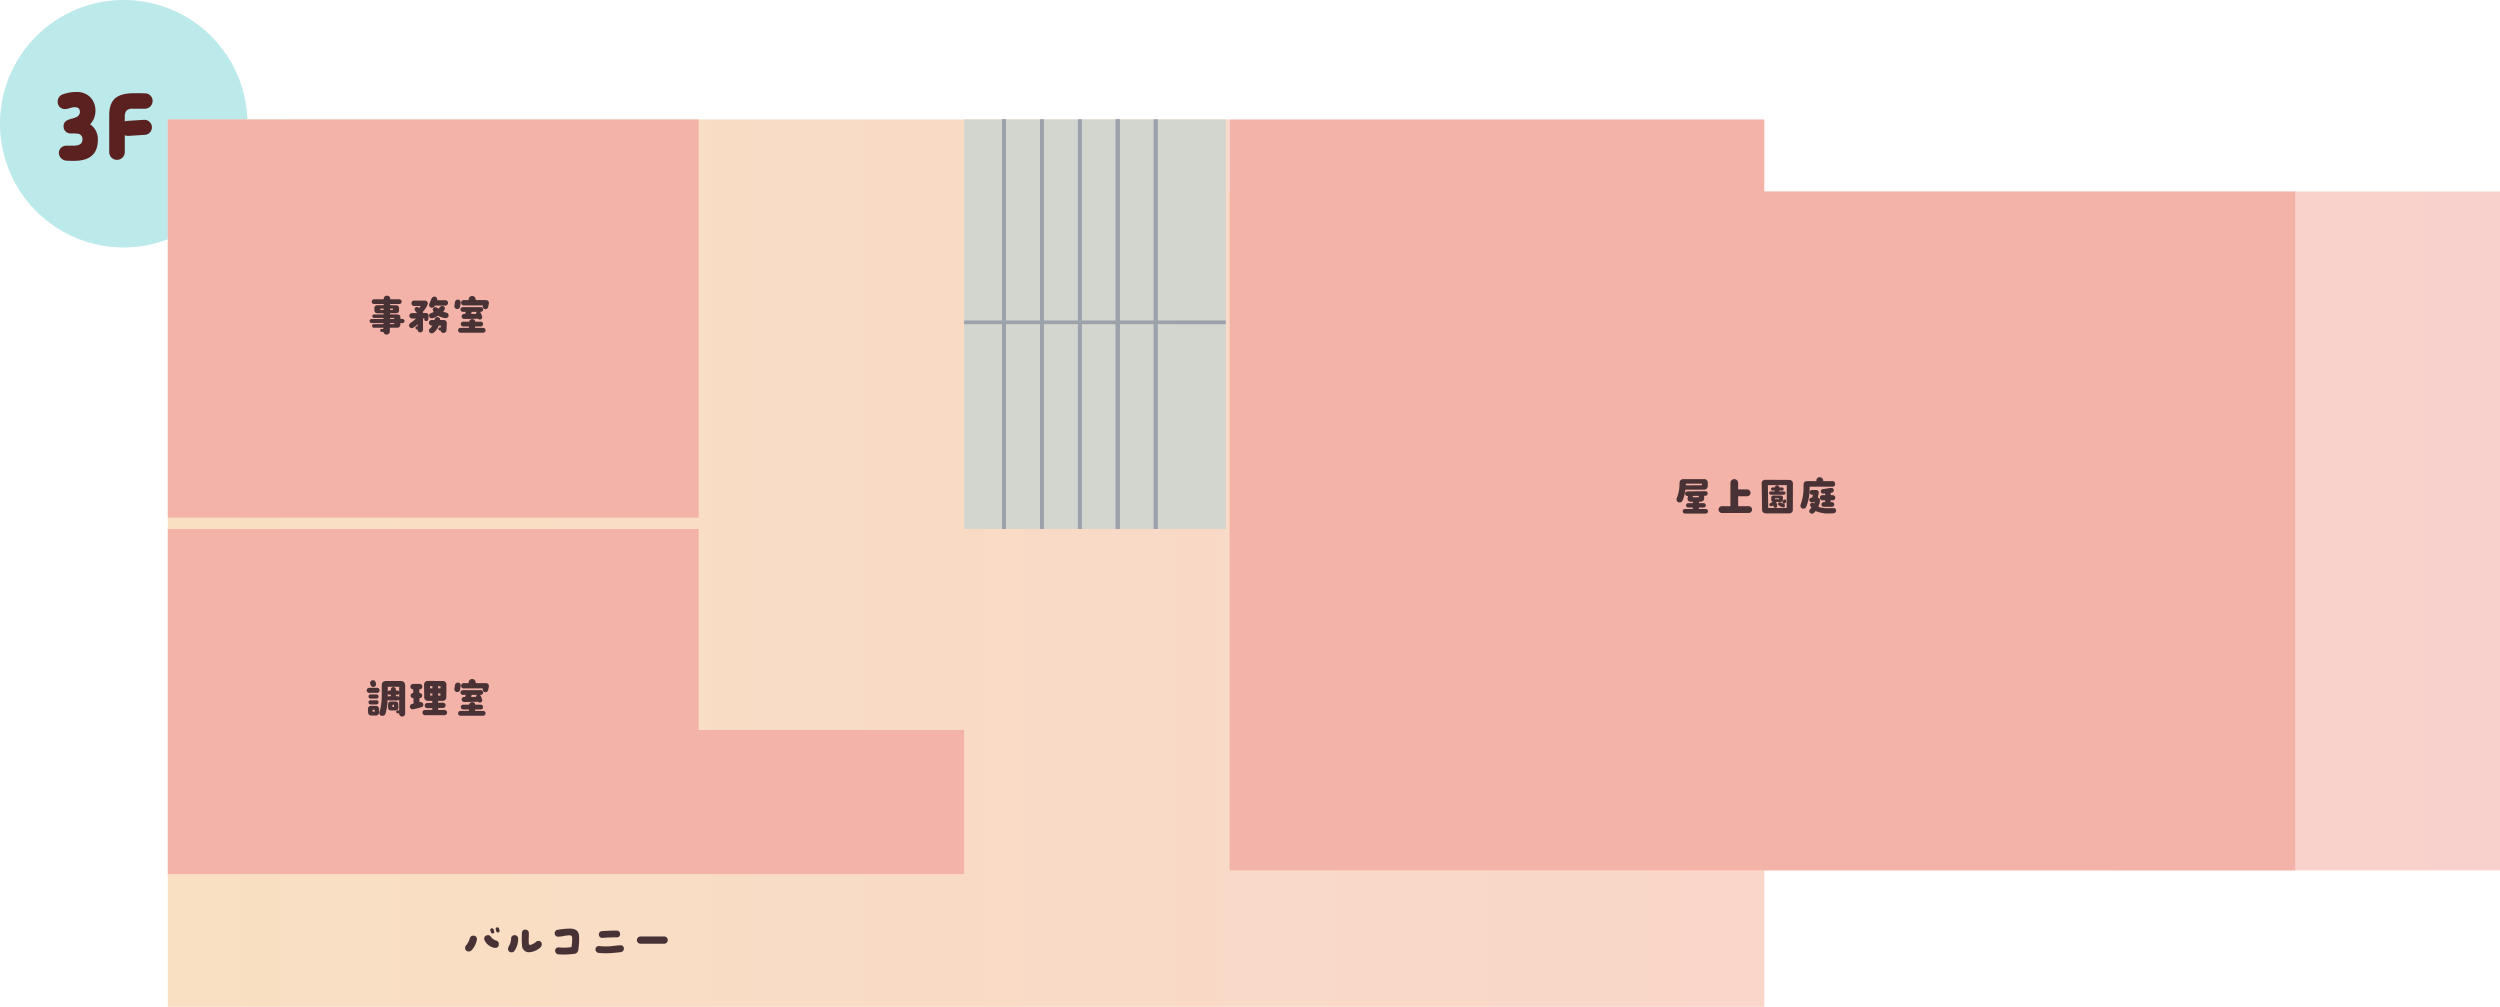 <svg xmlns="http://www.w3.org/2000/svg" width="879" height="354" viewBox="0 0 879 354"><defs><linearGradient id="a" y1=".5" x2="1" y2=".5" gradientUnits="objectBoundingBox"><stop offset="0" stop-color="#f9e0c2"/><stop offset="1" stop-color="#f9d1cc"/></linearGradient></defs><path data-name="パス 703" d="M43.5 0A43.5 43.5 0 110 43.5 43.5 43.5 0 0143.5 0z" fill="#bce9e9"/><path data-name="パス 720" d="M339 114h92v72h-92z" fill="#bef100"/><path data-name="パス 547" d="M373.333 25.333V0H0v312h561.333v-48H820V25.333z" transform="translate(59 42)" fill="url(#a)"/><path data-name="パス 704" d="M59 42h186.667v140H59z" fill="#f4b3a9"/><path data-name="パス 548" d="M245.667 256.667V186H59v121.333h280v-50.666z" fill="#f4b3a9"/><path data-name="パス 549" d="M620.333 67.333V42h-188v264H807V67.333z" fill="#f4b3a9"/><path data-name="パス 721" d="M339 114h92v72h-92z" fill="#d3d6cf"/><path data-name="パス 705" d="M339 42h92v72h-92z" fill="#d3d6cf"/><path data-name="パス 706" d="M392.333 42h1.333v144h-1.333z" fill="#9ba2ac"/><path data-name="パス 707" d="M352.333 42h1.333v144h-1.333z" fill="#9ba2ac"/><path data-name="パス 708" d="M352.333 42h1.333v144h-1.333z" fill="#9ba2ac"/><path data-name="パス 709" d="M365.667 42H367v144h-1.333z" fill="#9ba2ac"/><path data-name="パス 710" d="M379 42h1.333v144H379z" fill="#9ba2ac"/><path data-name="パス 711" d="M392.333 42h1.333v144h-1.333z" fill="#9ba2ac"/><path data-name="パス 712" d="M405.667 42H407v144h-1.333z" fill="#9ba2ac"/><path data-name="パス 713" d="M392.333 42h1.333v144h-1.333z" fill="#9ba2ac"/><path data-name="パス 714" d="M352.333 42h1.333v144h-1.333z" fill="#9ba2ac"/><path data-name="パス 715" d="M365.667 42H367v144h-1.333z" fill="#9ba2ac"/><path data-name="パス 716" d="M379 42h1.333v144H379z" fill="#9ba2ac"/><path data-name="パス 717" d="M392.333 42h1.333v144h-1.333z" fill="#9ba2ac"/><path data-name="パス 718" d="M405.667 42H407v144h-1.333z" fill="#9ba2ac"/><path data-name="パス 722" d="M431 112.667V114h-92v-1.333z" fill="#9ba2ac"/><path data-name="パス 723" d="M142.233 112.868a.7.7 0 01-.205.505.666.666 0 01-.5.212h-.747l-.015.454q-.044 1.187-1.157 1.187h-2.531l-.015 1.287a1.092 1.092 0 01-.337.813 1.079 1.079 0 01-.82.315 1.063 1.063 0 01-.725-.276 1.091 1.091 0 01-.373-.674h-.63a.492.492 0 01-.359-.153.492.492 0 01-.154-.359.492.492 0 01.154-.359.492.492 0 01.359-.154h.615v-.425h-3.384a.535.535 0 01-.4-.205.634.634 0 01-.186-.423.584.584 0 01.542-.645h3.457v-.381h-4.175a.666.666 0 01-.5-.212.7.7 0 01-.205-.505.678.678 0 01.205-.5.678.678 0 01.5-.205h4.186v-.381h-3.424a.572.572 0 01-.5-.645.6.6 0 01.161-.4.492.492 0 01.381-.183h3.4l.015-.41h-2.007q-1.226-.003-1.226-1.013v-.791q0-1.029 1.109-1.029h2.154v-.425h-3.384a.789.789 0 01-.579-.238.789.789 0 01-.242-.579.823.823 0 01.227-.571.823.823 0 01.549-.278h3.458v-.19a1.006 1.006 0 01.337-.776 1.173 1.173 0 01.82-.308 1.1 1.1 0 01.8.322 1.063 1.063 0 01.33.791l-.015.161h3.164a.843.843 0 01.608.249.807.807 0 01.256.6.789.789 0 01-.242.579.789.789 0 01-.579.242h-3.223v.421l1.978.015q1.143.015 1.143 1.055v.762q0 .981-1.143.981h-2.026v.425h2.49q1.172 0 1.172 1.069v.542h.738a.678.678 0 01.5.205.678.678 0 01.2.501zm-4.1-3.882v-.473h-.967l-.015.469zm.5 2.8h-1.511v.381h1.511zm-3.752-3.273h-1.172v.469h1.172zm3.735 5.068h-1.509l-.015.381h1.523zm18.911-7.09a.918.918 0 01-.278.674.918.918 0 01-.674.278h-3.633l-.176.264a1.07 1.07 0 01-.937.5.924.924 0 01-.681-.271.924.924 0 01-.271-.681 1.332 1.332 0 01.117-.513q.19-.513.615-1.538.41-.923 1.113-.923a.982.982 0 01.725.286.982.982 0 01.286.725 1.024 1.024 0 01-.029.249h2.871a.918.918 0 01.674.278.918.918 0 01.278.677zm.19 4.512a.914.914 0 01-.384.671 1.089 1.089 0 01-.784.168 6.525 6.525 0 01-2.5-.835 8.227 8.227 0 01-1.8.864 1.084 1.084 0 01-.337.044q-.85 0-1.011-.674a1.291 1.291 0 01-.044-.308q0-.571.718-.85a9.381 9.381 0 00.952-.41 1.237 1.237 0 01-.366-.762.877.877 0 01.278-.652.913.913 0 01.659-.271 1.665 1.665 0 011.025.571 5.814 5.814 0 00.5-.527 1.072 1.072 0 01.85-.454 1 1 0 01.688.249.842.842 0 01.278.659 1.943 1.943 0 01-.684 1.127 10.845 10.845 0 011.318.366.94.94 0 01.645 1.029zm-.63 2.754q-.015 1.011-.117 2.4a.869.869 0 01-.359.659 1.064 1.064 0 01-.74.22.9.9 0 01-.938-.843l-.264-.015a.476.476 0 01-.513-.527q0-.513.542-.513h.278l.029-.659h-.732a5.45 5.45 0 01-1.814 2.491 1.068 1.068 0 01-.659.234.985.985 0 01-.7-.278.912.912 0 01-.293-.688.777.777 0 01.249-.615 4.723 4.723 0 00.977-1.144h-.2a.976.976 0 01-.718-.293.976.976 0 01-.293-.718.912.912 0 01.293-.688 1 1 0 01.718-.278l.952.015.029-.132a.991.991 0 01.322-.659.941.941 0 01.688-.234.972.972 0 01.674.293.766.766 0 01.234.659v.069h1.128a1.086 1.086 0 011.228 1.249zm-6.4-2.666l-.088 1.069a.675.675 0 01-.732.718.741.741 0 01-.513-.183.518.518 0 01-.161-.491l.029-.234h-.5l.015 3.926a.967.967 0 01-.278.688.9.9 0 01-.674.293.947.947 0 01-.7-.286.947.947 0 01-.286-.7v-.078h-.234a.459.459 0 01-.352-.161.53.53 0 01-.146-.366.461.461 0 01.513-.513h.22v-.732a8.13 8.13 0 01-1.523 1.187.922.922 0 01-.483.132 1 1 0 01-.688-.264.85.85 0 01-.293-.659 1.009 1.009 0 01.5-.864 11.605 11.605 0 001.787-1.436 1.075 1.075 0 01.19-.146h-1.419a.872.872 0 01-.667-.293.981.981 0 01-.271-.688.894.894 0 01.264-.659.894.894 0 01.659-.264l1.8-.015q-.879-.879-.879-1.3a.807.807 0 01.242-.593.807.807 0 01.593-.242.938.938 0 01.63.278l.132.117a5.818 5.818 0 00.542-.732h-2.327a.87.87 0 01-.656-.287.944.944 0 01-.264-.674.975.975 0 01.249-.674.809.809 0 01.63-.278l3.911.015a.9.9 0 01.674.293.967.967 0 01.278.688.978.978 0 01-.059.337 8.733 8.733 0 01-1.719 2.669.694.694 0 01.132.366h.791q1.218.001 1.131 1.041zm21.167-4.16l-.205.981a1.045 1.045 0 01-.337.571.879.879 0 01-.6.234 1.048 1.048 0 01-.688-.256.783.783 0 01-.308-.623.6.6 0 01.029-.19l.059-.278h-6.754a.882.882 0 01-.659-.271.919.919 0 01-.264-.667.889.889 0 01.271-.652.889.889 0 01.652-.271h1.714v-.176a1.236 1.236 0 01.359-.886 1.164 1.164 0 01.872-.374 1.161 1.161 0 01.886.359 1.211 1.211 0 01.374.886v.19h3.34q1.3 0 1.3 1.04a1.825 1.825 0 01-.041.387zm-1.992 1.89a.789.789 0 01-.242.579.789.789 0 01-.579.242h-.337a1.706 1.706 0 01.483.718q.146.425.308.835a.86.86 0 01.059.322.8.8 0 01-.249.593.831.831 0 01-.6.242.807.807 0 01-.645-.293q-2.563.088-4.863.088a.848.848 0 01-.623-.256.848.848 0 01-.256-.623.86.86 0 01.249-.623.824.824 0 01.615-.256h.337a7.718 7.718 0 00.264-.747h-1.04a.82.82 0 01-.594-.229.783.783 0 01-.242-.586.807.807 0 01.242-.593.807.807 0 01.593-.242h6.3a.783.783 0 01.586.242.82.82 0 01.233.591zm-2.139.82h-1.875q-.117.5-.19.732l1.714-.029a.789.789 0 01.351-.699zm-5.757-3.145l-.19 1.3a.953.953 0 01-.41.674 1 1 0 01-.776.176.9.9 0 01-.645-.4 1.037 1.037 0 01-.176-.754l.205-1.3a.987.987 0 01.417-.667 1.044 1.044 0 01.769-.183.886.886 0 01.637.4 1.059 1.059 0 01.169.754zm8.76 9.639a.818.818 0 01-.249.6.818.818 0 01-.6.249h-7.97a.818.818 0 01-.6-.249.818.818 0 01-.249-.6.818.818 0 01.249-.6.818.818 0 01.6-.249h2.944l.015-.5h-2.007a.818.818 0 01-.6-.249.818.818 0 01-.249-.6.818.818 0 01.249-.6.818.818 0 01.6-.249h2.095a1.109 1.109 0 01.4-.659 1.013 1.013 0 01.725-.22.994.994 0 011.025.879h1.9a.818.818 0 01.6.249.818.818 0 01.249.6.818.818 0 01-.249.6.818.818 0 01-.6.249h-1.941l-.015.5h2.827a.818.818 0 01.6.249.818.818 0 01.251.6z" fill="#493235"/><path data-name="パス 725" d="M142.454 250.948a.939.939 0 01-.33.7 1.041 1.041 0 01-.725.308 1.041 1.041 0 01-.725-.308.939.939 0 01-.33-.7v-.132h-.5a.533.533 0 01-.381-.154.5.5 0 01-.161-.374.521.521 0 01.161-.381.521.521 0 01.381-.161h.5v-3.778a.663.663 0 01-.586.308h-2.914a.694.694 0 01-.557-.264 18.89 18.89 0 01-.747 4.907 1.1 1.1 0 01-.476.608 1.1 1.1 0 01-.754.153.962.962 0 01-.909-1.069.917.917 0 01.032-.249 19.972 19.972 0 00.791-5.625v-3.765q0-1.538 1.6-1.538h5.142a1.4 1.4 0 011.091.447 1.652 1.652 0 01.4 1.15zm-2.109-7.749v-1.728h-4.012q.015.41.015 1.685a.644.644 0 01.615-.366h.47v-.337a.86.86 0 01.249-.623.824.824 0 01.615-.256.848.848 0 01.623.256.848.848 0 01.256.623v.337h.542a.649.649 0 01.627.409zm0 1.89v-1.216a.649.649 0 01-.63.41h-.542v.5h.586a.663.663 0 01.586.306zm-2.912-.309v-.5h-.472a.644.644 0 01-.615-.366l-.013.853v.234a.672.672 0 01.513-.22zm-5.247-4.511a.969.969 0 01.044.278.947.947 0 01-.286.7.947.947 0 01-.7.286.952.952 0 01-.937-.718l-.132-.366a.842.842 0 01-.044-.293.935.935 0 01.293-.7.971.971 0 01.7-.286.908.908 0 01.938.718zm7.881 8.438q.015 1.069-1.128 1.084l-1.362.015q-1.129.014-1.129-1.07v-1.056q0-1.025 1.128-1.025h1.348q1.113 0 1.128 1.025zm-1.534-.161v-.747h-.561v.747zm-5.073-5.816a.848.848 0 01-.256.623.848.848 0 01-.623.256h-2.769a.848.848 0 01-.623-.256.848.848 0 01-.256-.623.872.872 0 01.256-.63.836.836 0 01.623-.264h2.769a.836.836 0 01.623.264.872.872 0 01.256.63zm-.366 2.168a.7.7 0 01-.22.52.732.732 0 01-.527.212h-2.051a.707.707 0 01-.52-.212.707.707 0 01-.212-.52.732.732 0 01.212-.527.7.7 0 01.52-.22h2.051a.719.719 0 01.527.22.719.719 0 01.22.527zm0 2.036a.719.719 0 01-.22.527.719.719 0 01-.527.22h-2.051a.7.7 0 01-.52-.22.732.732 0 01-.212-.527.707.707 0 01.212-.52.707.707 0 01.52-.212h2.051a.732.732 0 01.527.212.7.7 0 01.22.52zm.19 3.369a1.126 1.126 0 01-1.274 1.277h-1.3a1.355 1.355 0 01-.985-.295 1.447 1.447 0 01-.322-.981l-.03-.835a1.091 1.091 0 011.245-1.275h1.392a1.126 1.126 0 011.274 1.275zm-1.567-.087v-.659h-.718v.659zm25.474.322a.889.889 0 01-.271.652.889.889 0 01-.652.271h-6.812a.889.889 0 01-.652-.271.889.889 0 01-.271-.652.889.889 0 01.271-.652.889.889 0 01.652-.271h2.534v-.645l-1.729.029a.926.926 0 01-.659-.264.854.854 0 01-.278-.645.862.862 0 01.256-.659.877.877 0 01.652-.278l1.758-.029v-.688h-1.557a1.252 1.252 0 01-.908-.374 1.216 1.216 0 01-.381-.9l-.044-4.468a1.246 1.246 0 01.359-.908 1.209 1.209 0 01.9-.366l5.347.015a1.209 1.209 0 01.9.366 1.246 1.246 0 01.359.908l-.044 4.453a1.2 1.2 0 01-.388.9 1.277 1.277 0 01-.916.374h-1.561v.659l1.67-.029a.933.933 0 01.667.256.907.907 0 01.286.652.926.926 0 01-.264.659.854.854 0 01-.645.278l-1.714.029v.674h2.212a.889.889 0 01.652.271.889.889 0 01.27.653zm-2.315-9.272h-.835v.747l.835.015zm-.029 2.549h-.806v.747h.792zm-2.827-1.788v-.762h-.82v.747zm0 2.534v-.732h-.787v.732zm-3.165 3.208a.825.825 0 01-.659.864 21.374 21.374 0 01-3.135.776.944.944 0 01-.623-.242.894.894 0 01-.33-.579.91.91 0 01.19-.71 1.01 1.01 0 01.63-.4l.469-.088-.044-1.934h-.088a.86.86 0 01-.63-.264.86.86 0 01-.264-.63.86.86 0 01.264-.63.86.86 0 01.63-.264h.044l-.013-1.288h-.044a.918.918 0 01-.674-.278.918.918 0 01-.278-.674.942.942 0 01.278-.681.906.906 0 01.674-.286h2.281a.935.935 0 01.688.278.935.935 0 01.278.688.911.911 0 01-.278.681.948.948 0 01-.688.272h-.117l.029 1.289h.117a.86.86 0 01.63.264.86.86 0 01.264.63.86.86 0 01-.264.63.86.86 0 01-.63.264h-.088l.029 1.45.161-.044a.917.917 0 01.249-.029.9.9 0 01.659.278.9.9 0 01.283.657zm23-6.167l-.205.981a1.045 1.045 0 01-.337.571.879.879 0 01-.6.234 1.048 1.048 0 01-.688-.256.783.783 0 01-.308-.623.6.6 0 01.029-.19l.059-.278h-6.755a.882.882 0 01-.659-.271.919.919 0 01-.264-.667.889.889 0 01.271-.652.889.889 0 01.652-.271h1.714v-.176a1.236 1.236 0 01.359-.886 1.164 1.164 0 01.872-.374 1.161 1.161 0 01.886.359 1.211 1.211 0 01.374.886v.19h3.34q1.3 0 1.3 1.04a1.825 1.825 0 01-.041.383zm-1.992 1.89a.789.789 0 01-.242.579.789.789 0 01-.579.242h-.337a1.706 1.706 0 01.483.718q.146.425.308.835a.86.86 0 01.059.322.8.8 0 01-.249.593.831.831 0 01-.6.242.807.807 0 01-.645-.293q-2.563.088-4.863.088a.848.848 0 01-.623-.256.848.848 0 01-.256-.623.86.86 0 01.249-.623.824.824 0 01.615-.256h.337a7.718 7.718 0 00.264-.747h-1.04a.82.82 0 01-.595-.233.783.783 0 01-.242-.586.807.807 0 01.242-.593.807.807 0 01.593-.242h6.3a.783.783 0 01.586.242.82.82 0 01.233.591zm-2.139.82h-1.876q-.117.5-.19.732l1.714-.029a.789.789 0 01.351-.703zm-5.758-3.149l-.19 1.3a.953.953 0 01-.41.674 1 1 0 01-.776.176.9.9 0 01-.645-.4 1.037 1.037 0 01-.176-.754l.205-1.3a.987.987 0 01.417-.667 1.044 1.044 0 01.769-.183.886.886 0 01.637.4 1.059 1.059 0 01.169.754zm8.76 9.639a.818.818 0 01-.249.6.818.818 0 01-.6.249h-7.97a.818.818 0 01-.6-.249.818.818 0 01-.249-.6.818.818 0 01.249-.6.818.818 0 01.6-.249h2.944l.015-.5h-2.007a.818.818 0 01-.6-.249.818.818 0 01-.249-.6.818.818 0 01.249-.6.818.818 0 01.6-.249h2.095a1.109 1.109 0 01.4-.659 1.013 1.013 0 01.725-.22.994.994 0 011.025.879h1.9a.818.818 0 01.6.249.818.818 0 01.249.6.818.818 0 01-.249.6.818.818 0 01-.6.249h-1.941l-.015.5h2.827a.818.818 0 01.6.249.818.818 0 01.251.6z" fill="#493235"/><path data-name="パス 726" d="M175.651 327.099a.823.823 0 01.015.161.579.579 0 01-.176.425.579.579 0 01-.425.176.6.6 0 01-.6-.5l-.161-.557a.7.7 0 01-.029-.19q0-.557.615-.557a.581.581 0 01.586.469zm-1.9.337a.43.43 0 01.029.161.537.537 0 01-.615.6.6.6 0 01-.586-.5l-.18-.557a.6.6 0 01-.029-.19.493.493 0 01.19-.4.679.679 0 01.439-.154.567.567 0 01.586.469zm.322 5.83a1.775 1.775 0 01-.425-.044 4.827 4.827 0 01-3.27-2.607 1.232 1.232 0 01-.117-.557 1.088 1.088 0 01.732-1.143 1.731 1.731 0 01.586-.117 1.1 1.1 0 01.7.22 3.678 3.678 0 01.483.557 3.457 3.457 0 001.743 1.143 1.176 1.176 0 01.879 1.216 1.172 1.172 0 01-1.317 1.332zm-6.406-2.826a6.98 6.98 0 01-.68 1.962 6.817 6.817 0 01-1.179 1.7 1.389 1.389 0 01-1.011.438 1.26 1.26 0 01-.908-.352 1.185 1.185 0 01-.366-.894 1.341 1.341 0 01.337-.894 6.513 6.513 0 001.307-2.46 1.221 1.221 0 01.542-.754 1.422 1.422 0 01.938-.2 1.091 1.091 0 01.82.491 1.276 1.276 0 01.2.963zm22.646.923a1.231 1.231 0 01.176.615 1.649 1.649 0 01-.732 1.348 6.3 6.3 0 01-3.384 1.45 2.4 2.4 0 01-2.827-2.4 31.866 31.866 0 01-.044-4.263 1.123 1.123 0 011.265-1.248 1.108 1.108 0 01.857.381 1.234 1.234 0 01.33.894q-.088 2.886-.029 3.5t.5.615a5.135 5.135 0 002.168-1.2 1.228 1.228 0 01.747-.249 1.06 1.06 0 01.974.556zm-8.13-1.333a7.359 7.359 0 01-1.3 4.292 1.229 1.229 0 01-1.055.527 1.145 1.145 0 01-.747-.264 1.18 1.18 0 01-.483-.967 4.79 4.79 0 01.645-1.553 6.441 6.441 0 00.469-2.139 1.123 1.123 0 01.374-.806 1.3 1.3 0 01.857-.322 1.166 1.166 0 01.879.359 1.134 1.134 0 01.362.872zm21.431-.762a26.9 26.9 0 01-.278 4.688 1.549 1.549 0 01-1.479 1.42 28.668 28.668 0 01-3.545.249q-.747 0-1.934-.073a1.215 1.215 0 01-.872-.439 1.2 1.2 0 01-.315-.923 1.094 1.094 0 01.432-.842 1.36 1.36 0 01.945-.242q1.1.088 1.846.088a21.229 21.229 0 002.5-.176 14.891 14.891 0 00.264-3.032 1.611 1.611 0 00-.146-.806.821.821 0 00-.732-.322 11.225 11.225 0 00-2.065.234 12.493 12.493 0 01-2.036.249 1.141 1.141 0 01-.769-.3 1.148 1.148 0 01-.4-.725 1.177 1.177 0 01.237-.916 1.263 1.263 0 01.82-.491 27.055 27.055 0 014.38-.41q3.089.041 3.148 2.768zm14.4-.864a1.084 1.084 0 01-1.26 1.172q-2.314-.029-4.922.19a1.131 1.131 0 01-.872-.278 1.129 1.129 0 01-.4-.82 1.2 1.2 0 01.293-.894 1.169 1.169 0 01.85-.4q3.076-.19 5.1-.176a1.22 1.22 0 01.879.337 1.1 1.1 0 01.332.868zm1.333 5.01a1.158 1.158 0 01-.271.908 1.242 1.242 0 01-.842.454q-2.681.322-4.336.381a24.5 24.5 0 01-3.4-.117 1.226 1.226 0 01-.835-.447 1.2 1.2 0 01-.278-.9 1.089 1.089 0 01.425-.828 1.256 1.256 0 01.923-.227 23.749 23.749 0 003.252.117q.557-.029 2.139-.22a18.957 18.957 0 012.036-.176 1.064 1.064 0 011.187 1.054zm15.44-2.874a1.228 1.228 0 01-.374.9 1.228 1.228 0 01-.9.374h-8.306a1.228 1.228 0 01-.9-.374 1.228 1.228 0 01-.374-.9 1.228 1.228 0 01.374-.9 1.228 1.228 0 01.9-.374h8.306a1.228 1.228 0 01.9.374 1.228 1.228 0 01.374.9z" fill="#493235"/><path data-name="パス 719" d="M34.406 48.969q.094 7.187-7.468 7.562-1.438.063-3.5-.031a2.887 2.887 0 01-1.922-.844 2.568 2.568 0 01-.8-1.906 2.345 2.345 0 01.784-1.828 2.747 2.747 0 011.906-.7h2.407q3.219 0 3.188-2.25A1.854 1.854 0 0027.25 47a16.081 16.081 0 00-2.375-.062 2.549 2.549 0 01-1.7-.625 2.2 2.2 0 01-.8-1.594 2.33 2.33 0 01.813-2.156 6.057 6.057 0 012.012-.829A7.8 7.8 0 0027.188 41a1.958 1.958 0 00.906-1.75q-.031-1.562-1.844-1.562a6.545 6.545 0 00-1.7.328 6.545 6.545 0 01-1.7.328 2.54 2.54 0 01-1.828-.7 2.379 2.379 0 01-.734-1.8 2.631 2.631 0 011.962-2.719 13.849 13.849 0 015.063-.781 6.412 6.412 0 014.546 1.956 6.74 6.74 0 011.7 4.7 6.846 6.846 0 01-1.875 4.719 6.16 6.16 0 012.722 5.25zM53.656 35.5a2.619 2.619 0 01-.8 1.922 2.619 2.619 0 01-1.922.8h-4.215a2.945 2.945 0 00-2.25.672 3.6 3.6 0 00-.594 2.359v1.469a2.749 2.749 0 01.906-.219l5.813-.375a2.573 2.573 0 011.922.672 2.551 2.551 0 01.891 1.828 2.523 2.523 0 01-.672 1.906 2.574 2.574 0 01-1.828.875l-5.812.375a2.615 2.615 0 01-1.219-.25v5.906a2.656 2.656 0 01-.8 1.953 2.656 2.656 0 01-1.953.8 2.6 2.6 0 01-1.937-.8 2.683 2.683 0 01-.781-1.953V40.5q0-4.156 2.156-6 1.969-1.656 6.219-1.719h3q.437 0 .844.031h.344a2.594 2.594 0 011.906.781 2.594 2.594 0 01.782 1.907z" fill="#5b2121"/><path data-name="パス 1629" d="M600.46 169.7v1.21a1.175 1.175 0 01-.389.886 1.28 1.28 0 01-.907.367h-6.583q-.187 1.282-.331 1.887a9.784 9.784 0 01-.706 2.017 1.04 1.04 0 01-1.023.591 1.077 1.077 0 01-.461-.1 1 1 0 01-.6-.994 1.114 1.114 0 01.072-.4 13.842 13.842 0 00.835-2.967 23.024 23.024 0 00.158-2.535 1.141 1.141 0 01.4-.857 1.313 1.313 0 01.9-.339l7.4-.014a1.184 1.184 0 01.879.367 1.22 1.22 0 01.356.881zm-2.074.922v-.562h-5.633q-.014.158-.029.576zm2.146 9.148a.776.776 0 01-.238.569.776.776 0 01-.569.238h-7.26a.806.806 0 01-.583-.23.77.77 0 01-.238-.577.77.77 0 01.238-.576.806.806 0 01.583-.23h2.723v-.519h-1.6a.729.729 0 01-.547-.223.766.766 0 01-.216-.555.736.736 0 01.223-.54.736.736 0 01.54-.223h1.629l.014-.49-.792.014a1.034 1.034 0 01-.839-.353.988.988 0 01-.242-.875l.13-.807h-.188a.782.782 0 01-.576-.23.834.834 0 01-.244-.573.813.813 0 01.23-.576.742.742 0 01.562-.245l6.328-.069a.82.82 0 01.583.223.746.746 0 01.238.569.782.782 0 01-.23.576.834.834 0 01-.576.245l-.475.014.058.792a1.113 1.113 0 01-.3.893 1.189 1.189 0 01-.871.375l-.65.013v.5h1.613a.76.76 0 01.547.223.724.724 0 01.23.54.753.753 0 01-.223.555.753.753 0 01-.555.223h-1.641l-.014.519h2.391a.776.776 0 01.569.238.776.776 0 01.238.572zm-3.227-4.941l-.029-.49-2.031.029-.072.461zm18.726 4.336a1.162 1.162 0 01-.346.843 1.127 1.127 0 01-.835.352h-9.42a1.15 1.15 0 01-.843-.353 1.15 1.15 0 01-.353-.843 1.127 1.127 0 01.353-.835 1.162 1.162 0 01.843-.346h2.982v-8.153a1.293 1.293 0 01.4-.958 1.329 1.329 0 01.965-.4 1.3 1.3 0 01.958.4 1.3 1.3 0 01.4.958v2.247h3.14a1.167 1.167 0 01.857.353 1.167 1.167 0 01.353.857 1.167 1.167 0 01-.353.857 1.167 1.167 0 01-.857.353h-3.14v3.486h3.715a1.138 1.138 0 01.835.346 1.138 1.138 0 01.346.836zm14.361-9.176l-.029 9.276a1.207 1.207 0 01-.363.886 1.207 1.207 0 01-.886.367l-8.287-.018a1.244 1.244 0 01-.893-.36 1.238 1.238 0 01-.389-.893l-.145-9.301a1.159 1.159 0 01.353-.886 1.207 1.207 0 01.886-.367l8.5.043a1.207 1.207 0 01.886.367 1.207 1.207 0 01.367.886zm-2.161.591h-6.64l.115 8.02h6.482zm-.447 2.78a.535.535 0 01-.18.411.607.607 0 01-.425.166h-4.551a.607.607 0 01-.428-.167.535.535 0 01-.18-.411.535.535 0 01.18-.411.607.607 0 01.425-.166H624v-.3h-.72q-.591 0-.591-.562a.507.507 0 01.173-.389.6.6 0 01.418-.158h.749a.727.727 0 01.245-.526.788.788 0 01.547-.209.762.762 0 01.54.209.738.738 0 01.238.526h.951a.6.6 0 01.418.158.507.507 0 01.173.389q0 .562-.591.562h-.95l-.014.3h1.6a.607.607 0 01.425.166.535.535 0 01.174.412zm.058 3.385a.609.609 0 01-.533.317.484.484 0 01-.547-.547.639.639 0 01.072-.288q.072-.144.144-.274a.536.536 0 01.49-.317.5.5 0 01.576.562 1.07 1.07 0 01-.202.547zm-.893 1.613a2.1 2.1 0 01-.849-.258 3.746 3.746 0 01-.749-.475.536.536 0 01-.187-.432q0-.6.648-.6a.563.563 0 01.331.1l.893.4q.562.259.562.619a.573.573 0 01-.649.646zm-.072-2.578q0 .706-.864.706h-1.469a.456.456 0 01-.043.331.578.578 0 01.346.576v.447a.579.579 0 01-.663.648.573.573 0 01-.648-.648v-.187a1.967 1.967 0 01-.85.346.513.513 0 01-.5-.3.556.556 0 01-.086-.288.535.535 0 01.346-.49 6.131 6.131 0 00.821-.475q-.5-.1-.5-.735v-.677a.694.694 0 01.778-.792l2.455-.018q.879 0 .879.749zm-1.325-.26v-.3h-1.469v.3zm19.719-.52a.94.94 0 01-.245.648.8.8 0 01-.619.274h-.778l-.014.634h.49a.793.793 0 01.583.238.793.793 0 01.238.583.793.793 0 01-.238.583.793.793 0 01-.588.24h-2.862a.793.793 0 01-.583-.238.793.793 0 01-.238-.583.793.793 0 01.238-.583.793.793 0 01.583-.238h.462l.014-.634h-.979a.793.793 0 01-.612-.281.933.933 0 01-.253-.643.907.907 0 01.252-.634.8.8 0 01.612-.274h1.008l.014-.591q-.375.043-.691.072a.729.729 0 01-.576-.18.865.865 0 01-.274-.555.738.738 0 01.173-.6.8.8 0 01.562-.281q.23-.014 1.556-.23a12.119 12.119 0 011.412-.173.824.824 0 01.6.23.787.787 0 01.238.591.85.85 0 01-.18.526.756.756 0 01-.468.3q-.13.014-.418.072l-.029.821h.749a.8.8 0 01.619.266.914.914 0 01.242.64zm-.043-4.8a.892.892 0 01-.259.67.93.93 0 01-.677.252H636.3q-.014.5-.072 1.844a16.047 16.047 0 01-1.181 5.258.983.983 0 01-.979.634.976.976 0 01-.742-.3 1.053 1.053 0 01-.281-.756 1.275 1.275 0 01.072-.432 17.607 17.607 0 001.006-5.12v-1.829q.014-1.253 1.34-1.253h3.155v-.13a1.26 1.26 0 01.324-.886 1.121 1.121 0 01.828-.367 1.189 1.189 0 01.871.324 1.2 1.2 0 01.4.843l.014.216 3.227-.014a.86.86 0 01.7.3 1.131 1.131 0 01.246.751zm.346 9.334a1.016 1.016 0 01-.3.67.96.96 0 01-.67.281q-1.204.034-1.421.034a10.483 10.483 0 01-4.811-.85 4.865 4.865 0 01-.547.619 1.075 1.075 0 01-.735.312.979.979 0 01-.677-.259.836.836 0 01-.288-.641 1.03 1.03 0 01.3-.663l.5-.547a1.811 1.811 0 01-.5-.951.764.764 0 01.23-.562.764.764 0 01.562-.23.765.765 0 01.634.317 2.972 2.972 0 00.187-.533l-1.008.043a.817.817 0 01-.6-.209.772.772 0 01-.266-.569.793.793 0 01.209-.591.783.783 0 01.569-.259l.23-.014a8.1 8.1 0 00.245-.979h-.389a.663.663 0 01-.547-.281.876.876 0 01-.187-.627.8.8 0 01.274-.547.862.862 0 01.591-.216h1.268q1.052 0 1.052.965a4.361 4.361 0 01-.115.691q-.1.475-.245.979a1.07 1.07 0 01.612.461 1.1 1.1 0 01.18.735 7.328 7.328 0 01-.6 2.089 10.54 10.54 0 003.716.461q.994 0 1.671-.014a.833.833 0 01.648.245.791.791 0 01.228.645z" fill="#493235"/></svg>